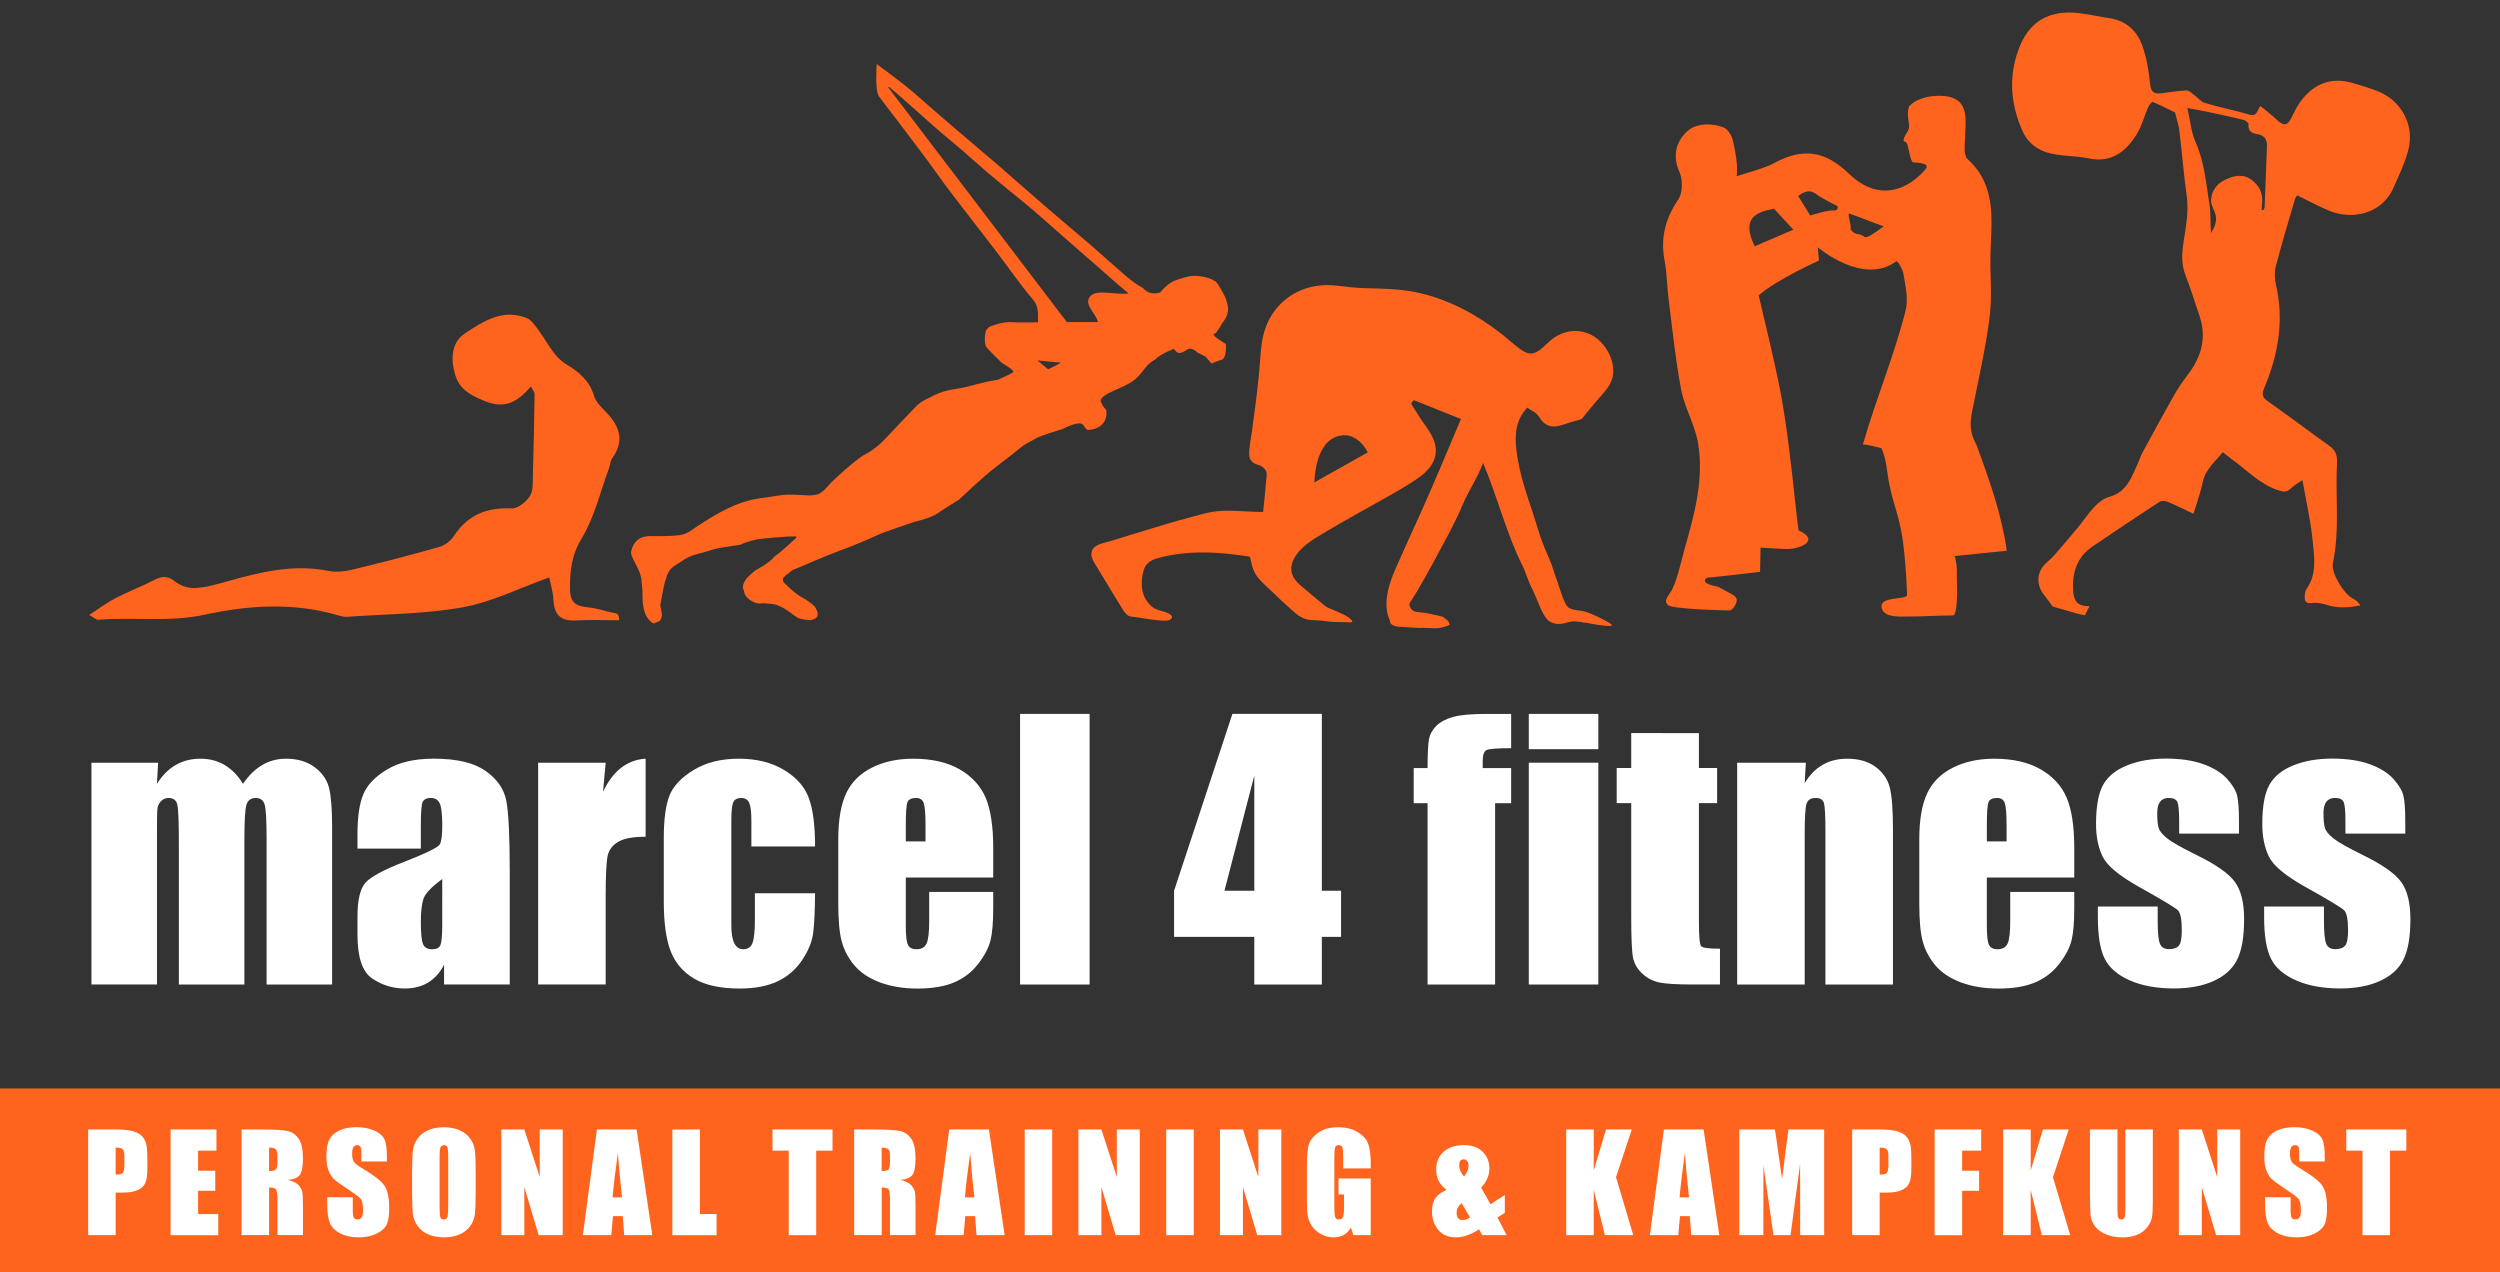 <?xml version="1.0" encoding="utf-8"?>
<!-- Generator: Adobe Illustrator 16.0.0, SVG Export Plug-In . SVG Version: 6.00 Build 0)  -->
<!DOCTYPE svg PUBLIC "-//W3C//DTD SVG 1.1//EN" "http://www.w3.org/Graphics/SVG/1.1/DTD/svg11.dtd">
<svg version="1.1" id="Capa_1" xmlns="http://www.w3.org/2000/svg" xmlns:xlink="http://www.w3.org/1999/xlink" x="0px" y="0px"
	 width="198.9px" height="101.2px" viewBox="0 0 198.9 101.2" enable-background="new 0 0 198.9 101.2" xml:space="preserve">
<rect x="0" y="0" width="198.9" height="101.2" fill="#333333" stroke="none"/>
<rect x="0" y="86.599" fill="#FF641F" width="198.9" height="15.071"/>
<g>
	<g>
		<g>
			<defs>
				<rect id="SVGID_1_" x="0" y="1" width="198.9" height="101.204"/>
			</defs>
			<clipPath id="SVGID_2_">
				<use xlink:href="#SVGID_1_"  overflow="visible"/>
			</clipPath>
			<path clip-path="url(#SVGID_2_)" fill="#FF641F" d="M7.097,48.928c0.442,0.247,0.578,0.391,0.7,0.381
				c2.827-0.235,5.644,0.219,8.511-0.407c3.481-0.76,7.094-0.988,10.63,0.066c0.221,0.063,0.461,0.118,0.687,0.104
				c3.066-0.219,6.175-0.212,9.184-0.755c2.319-0.418,4.515-1.53,6.888-2.378c0.095,0.485,0.304,1.148,0.339,1.822
				c0.063,1.172,0.577,1.655,1.772,1.603c1.584-0.071,1.846-0.018,3.433-0.018c0.013-0.096,0.039-0.418-0.187-0.538
				c-1.343-0.266-1.122-0.352-2.478-0.515c-0.911-0.108-1.214-0.539-1.226-1.362c-0.021-1.438,0.102-2.729,0.926-4.093
				c1.021-1.686,1.48-3.713,2.179-5.596c0.094-0.254,0.096-0.565,0.247-0.773c1.038-1.432,0.565-2.612-0.536-3.736
				c-0.351-0.359-0.756-0.758-0.895-1.213c-0.378-1.232-1.157-1.894-2.265-2.568c-1-0.609-1.562-1.928-2.335-2.92
				c-0.209-0.269-0.44-0.588-0.733-0.711c-1.911-0.8-3.479,0.24-4.927,1.188c-1.121,0.73-1.158,2.074-0.798,3.3
				c0.323,1.094,1.077,1.557,2.218,2.045c1.756,0.754,2.729,0.125,3.813-1.108c0.146,0.301,0.291,0.461,0.288,0.619
				c-0.031,2.134-0.071,4.271-0.135,6.404c-0.018,0.575,0.045,1.257-0.234,1.694c-0.297,0.468-0.971,1.013-1.455,0.988
				c-1.976-0.096-3.495,0.509-4.597,2.198c-0.254,0.39-0.737,0.748-1.186,0.875c-2.313,0.656-4.644,1.257-6.982,1.818
				c-0.595,0.142-1.265,0.187-1.861,0.07c-2.741-0.536-5.339,0.091-7.939,0.827c-0.859,0.243-1.738,0.495-2.62,0.546
				c-0.53,0.032-1.187-0.189-1.601-0.526c-0.609-0.494-1.072-0.412-1.689-0.094c-0.985,0.51-2.032,0.899-3.018,1.41
				C8.533,47.929,7.914,48.398,7.097,48.928"/>
		</g>
	</g>
	<g>
		<g>
			<defs>
				<rect id="SVGID_3_" x="0" y="1" width="198.9" height="101.204"/>
			</defs>
			<clipPath id="SVGID_4_">
				<use xlink:href="#SVGID_3_"  overflow="visible"/>
			</clipPath>
			<path clip-path="url(#SVGID_4_)" fill="#FF641F" d="M180.068,16.716c0.037-0.07,0.104-0.141,0.104-0.212
				c0.067-1.618,0.132-3.236,0.188-4.854c0.021-0.549-0.194-0.892-0.788-0.982c-0.4-0.063-0.742-0.236-0.677-0.779
				c0.013-0.105-0.248-0.317-0.414-0.357c-0.969-0.236-1.946-0.441-2.922-0.649c-0.435-0.092-0.869-0.165-1.535-0.29
				c0.236,1.019,0.304,1.929,0.654,2.712c0.698,1.56,0.827,3.223,1.094,4.861c0.117,0.722,0.084,1.469,0.129,2.383
				c0.423-0.659,0.517-1.155,0.287-1.708c-0.123-0.298-0.297-0.621-0.278-0.923c0.041-0.747,0.455-1.294,1.137-1.623
				c0.701-0.339,1.432-0.481,2.098,0.021c0.598,0.451,0.924,1.075,0.828,1.863c-0.021,0.171-0.023,0.344-0.035,0.517
				C179.982,16.7,180.025,16.708,180.068,16.716 M163.295,48.249c-0.186-0.312-0.539-0.734-0.731-0.999
				c-0.524-0.717-0.526-1.599,0.045-2.264c0.24-0.277,0.55-0.497,0.793-0.772c0.642-0.73,1.272-1.471,1.894-2.219
				c0.455-0.553,0.848-1.162,1.34-1.676c0.32-0.335,0.738-0.667,1.174-0.786c1.477-0.405,1.816-1.688,2.35-2.838
				c0.1-0.215,0.164-0.447,0.277-0.652c0.842-1.546,1.678-3.095,2.547-4.625c0.316-0.563,0.693-1.098,1.086-1.613
				c1.063-1.403,1.508-2.921,0.932-4.646c-0.363-1.09-0.711-2.188-1.125-3.26c-0.344-0.89-0.293-1.747-0.149-2.675
				c0.185-1.204,0.422-2.415,0.245-3.665c-0.241-1.693-0.37-3.401-0.575-5.1c-0.058-0.472-0.211-0.93-0.322-1.395
				c-0.01-0.042-0.012-0.106-0.038-0.12c-0.587-0.29-1.171-0.588-1.772-0.838c-0.056-0.021-0.286,0.251-0.358,0.42
				c-0.303,0.694-0.49,1.453-0.877,2.094c-0.863,1.431-2.023,2.362-3.868,1.981c-0.825-0.171-1.685-0.174-2.521-0.296
				c-1.229-0.178-2.207-0.71-2.746-1.918c-0.939-2.1-1.091-4.26-0.318-6.404c0.836-2.32,2.48-3.234,4.923-2.926
				c0.774,0.098,1.539,0.274,2.313,0.386c1.295,0.188,2.172,0.97,2.6,2.117c0.363,0.977,0.537,2.044,0.641,3.087
				c0.06,0.612,0.255,0.833,0.812,0.779c0.695-0.068,1.388-0.198,2.082-0.233c0.195-0.009,0.412,0.211,0.603,0.35
				c0.297,0.214,0.55,0.557,0.875,0.654c1.164,0.346,2.362,0.571,3.526,0.919c0.646,0.193,0.613-0.361,0.89-0.681
				c0.438,0.366,0.884,0.7,1.284,1.081c0.583,0.553,0.873,0.497,1.222-0.229c0.233-0.485,0.485-0.981,0.822-1.396
				c1.026-1.262,2.344-1.754,3.944-1.304c0.668,0.188,1.332,0.394,1.979,0.638c1.938,0.729,3.037,2.717,2.507,4.722
				c-0.275,1.039-0.75,2.031-1.191,3.019c-0.944,2.099-3.305,2.523-5.035,1.824c-0.881-0.358-1.721-0.817-2.616-1.249
				c-0.052,0.084-0.14,0.182-0.171,0.294c-0.518,1.771-1.053,3.537-1.521,5.319c-0.117,0.456-0.111,0.99-0.004,1.451
				c0.676,2.873,0.196,5.613-0.925,8.271c-0.229,0.544-0.122,0.766,0.337,1.087c1.651,1.151,3.256,2.378,4.896,3.547
				c0.479,0.341,0.59,0.799,0.561,1.305c-0.147,2.662,0.235,5.343-0.329,7.99c-0.162,0.756,0.846,2.424,1.547,2.786
				c0.244,0.125,0.459,0.311,0.646,0.57c-0.907,0.181-1.764,0.251-2.629-0.023c-0.383-0.12-0.813-0.218-1.198-0.163
				c-0.521,0.075-0.628-0.156-0.605-0.564c0.01-0.189,0.041-0.41,0.145-0.559c0.849-1.202,0.607-2.564,0.482-3.857
				c-0.156-1.584-0.521-3.148-0.809-4.79c-0.241,0.166-0.622,0.361-0.913,0.648c-0.296,0.288-0.534,0.3-0.916,0.184
				c-1.487-0.46-2.526-1.577-3.731-2.456c-0.242-0.179-0.476-0.369-0.779-0.604c-0.627,0.775-1.393,1.372-1.604,2.409
				c-0.168,0.818-0.461,1.608-0.725,2.491c-0.767-0.36-1.4-0.683-2.06-0.954c-0.188-0.077-0.492-0.1-0.646,0.001
				c-1.781,1.164-3.554,2.348-5.314,3.541c-1.271,0.859-1.654,2.127-1.554,3.58c0.063,0.876,0.423,1.186,1.296,1.186l-0.365,0.725
				l-0.637-0.143L163.295,48.249z"/>
		</g>
	</g>
	<g>
		<g>
			<defs>
				<rect id="SVGID_5_" x="0" y="1" width="198.9" height="101.204"/>
			</defs>
			<clipPath id="SVGID_6_">
				<use xlink:href="#SVGID_5_"  overflow="visible"/>
			</clipPath>
			<path clip-path="url(#SVGID_6_)" fill="#FF641F" d="M104.575,38.378l4.25-2.389c0,0-0.785-1.654-2.244-1.318
				C104.563,35.082,104.575,38.378,104.575,38.378 M110.588,49.417c0-0.059-0.028-0.098-0.053-0.153
				c-0.07-0.167-0.122-0.34-0.16-0.517c-0.071-0.355-0.083-0.721-0.051-1.081c0.1-1.124,0.592-2.161,1.043-3.179
				c0.486-1.098,0.986-2.187,1.482-3.278c1.18-2.603,2.271-5.242,3.385-7.875c-0.955-0.382-1.91-0.764-2.866-1.146l-0.744-0.299
				c-0.168-0.066-0.163-0.07-0.265,0.079c-0.102,0.144-0.104,0.144-0.008,0.289c0.246,0.383,0.481,0.774,0.737,1.151
				c0.445,0.657,0.972,1.273,1.114,2.079c0.108,0.607-0.064,1.195-0.438,1.681c-0.371,0.483-0.873,0.837-1.383,1.165
				c-0.615,0.4-1.254,0.766-1.893,1.13c-1.306,0.743-2.625,1.461-3.927,2.21c-0.65,0.375-1.297,0.757-1.935,1.154
				c-0.528,0.33-1.032,0.715-1.415,1.213c-0.302,0.395-0.531,0.885-0.465,1.393c0.081,0.612,0.559,1.008,1.004,1.38
				c0.539,0.446,1.071,0.903,1.609,1.35c0.233,0.195,0.573,0.296,0.847,0.416c0.366,0.16,0.744,0.316,1.078,0.537
				c0.103,0.066,0.506,0.413,0.189,0.396c-0.662-0.029-1.338,0.008-1.996-0.094c-0.361-0.056-0.729-0.068-1.092-0.082
				c-0.717-0.023-1.162-0.405-1.676-0.864c-0.553-0.497-1.101-1-1.632-1.52c-0.467-0.456-1.063-0.928-1.322-1.542
				c-0.132-0.306-0.202-0.635-0.272-0.96c-0.023-0.111,0.005-0.153-0.118-0.172c-0.084-0.014-0.169-0.027-0.254-0.039
				c-0.171-0.026-0.343-0.05-0.513-0.073c-0.718-0.097-1.438-0.168-2.162-0.199c-1.479-0.063-2.968,0.055-4.396,0.46
				c-0.528,0.151-0.896,0.425-1.059,0.967c-0.148,0.492-0.188,1.062-0.094,1.567c0.098,0.527,0.376,0.99,0.792,1.327
				c0.301,0.243,0.669,0.288,1.027,0.408c0.174,0.058,0.726,0.269,0.47,0.542c-0.193,0.207-0.658,0.141-0.903,0.122
				c-0.476-0.035-0.948-0.114-1.419-0.188c-0.224-0.034-0.446-0.068-0.671-0.096c-0.217-0.026-0.38-0.03-0.547-0.192
				c-0.243-0.235-0.405-0.554-0.582-0.839c-0.192-0.311-0.384-0.622-0.572-0.934c-0.396-0.65-0.788-1.303-1.183-1.953
				c-0.229-0.376-0.605-0.878-0.417-1.346c0.202-0.508,0.927-0.602,1.378-0.737c1.446-0.438,2.888-0.896,4.337-1.326
				c0.724-0.215,1.449-0.422,2.18-0.615c0.674-0.18,1.358-0.389,2.054-0.462c0.646-0.067,1.293-0.038,1.938-0.005
				c0.367,0.02,0.733,0.04,1.103,0.052c0.18,0.005,0.354,0.011,0.532,0.012c0.129,0,0.093-0.024,0.104-0.135
				c0.006-0.069,0.016-0.14,0.021-0.21c0.072-0.688,0.148-1.373,0.197-2.063c0.021-0.274,0.134-0.687-0.039-0.925
				c-0.125-0.175-0.332-0.347-0.543-0.399c-0.447-0.11-0.748-0.368-0.758-0.846c-0.011-0.621,0.143-1.265,0.225-1.877
				c0.208-1.535,0.415-3.072,0.564-4.614c0.118-1.224,0.098-2.483,0.534-3.65c0.681-1.808,2.267-3.055,4.185-3.285
				c0.518-0.063,1.039-0.056,1.555,0.009c0.719,0.089,1.425,0.169,2.148,0.188c1.401,0.039,2.789,0.052,4.166,0.348
				c2.461,0.528,4.703,1.74,6.678,3.278c0.509,0.397,0.979,0.847,1.506,1.225c0.328,0.236,0.71,0.447,1.122,0.303
				c0.512-0.179,0.875-0.646,1.276-0.984c0.373-0.312,0.808-0.553,1.277-0.675c0.856-0.222,1.77-0.019,2.46,0.532
				c0.765,0.609,1.314,1.682,1.269,2.669c-0.024,0.577-0.306,1.088-0.674,1.52c-0.416,0.487-0.841,0.963-1.242,1.462
				c-0.125,0.155-0.252,0.311-0.377,0.465c-0.099,0.122-0.174,0.266-0.328,0.308c-0.288,0.079-0.577,0.152-0.862,0.242
				c-0.494,0.155-1.002,0.398-1.531,0.281c-0.238-0.055-0.447-0.187-0.615-0.362c-0.188-0.196-0.285-0.457-0.492-0.632
				c-0.225-0.189-0.498-0.307-0.732-0.479c-0.196,0.226-0.375,0.471-0.516,0.735c-0.575,1.085-0.407,2.377-0.2,3.537
				c0.239,1.339,0.675,2.627,1.106,3.913c0.217,0.649,0.408,1.307,0.621,1.958c0.211,0.654,0.489,1.285,0.762,1.917
				c0.262,0.608,0.392,1.152,0.627,1.771c0.166,0.438,0.531,1.898,0.951,2.119c0.401,0.213,0.826,0.164,1.246,0.282
				c0.416,0.117,0.813,0.308,1.198,0.5c0.322,0.16,0.681,0.322,0.954,0.557c0.082,0.117-0.471,0.076-0.511,0.073
				c-0.35-0.03-0.695-0.084-1.039-0.142c-0.2-0.032-0.385-0.102-0.576-0.104c-0.028,0-0.206,0.014-0.202-0.046
				c-0.146-0.009-0.295-0.026-0.439-0.042c-0.248-0.027-0.479-0.023-0.717,0.051c-0.521,0.164-1.047,0.233-1.521-0.096
				c-0.498-0.345-0.872-1.56-1.271-2.422c-0.373-0.642-0.529-1.354-0.859-2.019c-1.305-2.61-1.975-5.462-3.12-8.138
				c-0.416,1.163-1.142,2.175-1.617,3.31c-0.349,0.831-0.755,1.642-1.176,2.438c-0.802,1.513-1.609,3.026-2.48,4.498
				c-0.117,0.194-0.234,0.388-0.354,0.58c-0.091,0.144-0.288,0.348-0.222,0.529c0.142,0.388,0.349,0.496,0.752,0.524
				c0.521,0.035,1.004,0.148,1.513,0.263c0.021,0.005,0.223,0.06,0.354,0.091c0.236,0.134,0.328,0.243,0.422,0.323
				c0.063,0.063,0.084,0.145,0.125,0.224c0.06,0.11,0.006,0.118-0.104,0.159c-0.226,0.084-0.455,0.158-0.693,0.193
				c-0.285,0.041-0.574,0.027-0.861,0.002c-0.258-0.021-0.514,0-0.772-0.006c-0.439-0.011-0.882-0.063-1.32-0.078
				C111.279,49.875,110.588,49.832,110.588,49.417"/>
		</g>
	</g>
	<g>
		<g>
			<defs>
				<rect id="SVGID_7_" x="0" y="1" width="198.9" height="101.204"/>
			</defs>
			<clipPath id="SVGID_8_">
				<use xlink:href="#SVGID_7_"  overflow="visible"/>
			</clipPath>
			<path clip-path="url(#SVGID_8_)" fill="#FF641F" d="M144.02,17.146c0,0,1.396-0.442,1.847-0.401
				c0.452,0.04,0.325-0.351,0.325-0.351s-1.155-0.545-1.78-1.008c-0.627-0.463-1.347,0.216-1.347,0.216L144.02,17.146z
				 M147.113,16.98c-0.15,0.1,0.25,1.139,0.1,1.237c0.507,0.653,0.501,0.19,1.148,0.636c0.187,0.128,0.863-0.378,1.504-0.845
				C149.074,17.729,148.326,17.413,147.113,16.98 M139.605,19.594c1.031-0.443,2.02-0.867,3.076-1.321
				c-0.604-0.65-1.072-1.156-1.539-1.664C139.633,16.874,138.537,17.413,139.605,19.594 M153.123,13.551
				c0.244-0.271,0.435-0.563-0.911-0.64c-0.229-0.015-0.382-1.338-0.496-1.506c-0.109-0.161-0.162-0.101-0.275-0.224
				c0.056-0.429,0.3-0.539,0.425-0.958c0.122-0.419-0.236-0.957,0.012-1.739c0.67-0.803,2.264-1.01,3.246-0.771
				c1.52,0.37,1.261,1.932,1.216,3.205c-0.021,0.588-0.132,1.435,0.192,1.73c2.358,2.143,1.899,4.891,1.829,7.58
				c-0.041,1.67,0.146,3.363-0.067,5.007c-0.32,2.494-0.887,4.957-1.379,7.428c-0.193,0.98-0.242,1.71,0.354,2.78
				c1.013,2.785,1.946,5.346,2.392,8.372c-1.822,0.191-2.326,0.229-4.146,0.42c0.268,1.021,0.125,1.263,0.188,2.311
				c0.031,0.554-0.002,2.421-0.313,2.42c-1.359-0.002-2.25,0.093-3.658,0.085c-0.521-0.002-1.93,0.119-2.035-0.748
				c-0.105-0.867,1.809-0.559,2.031-0.942c-0.059-1.632-0.189-3.438-0.389-4.662c-0.288-1.794-0.706-2.567-1.033-4.212
				c-0.197-0.984-0.197-1.891-0.619-2.83c0,0-1.275-0.345-1.477-0.287c1.059-3.701,2.449-6.926,3.399-10.653
				c0.236-0.927-0.02-2.005-0.183-2.992c-0.043-0.257-0.438-1.026-0.571-0.929c-2.638,1.952-6.231-1.123-6.231-1.123l0.088,1.056
				c0,0-3.392,1.526-4.791,2.77c0.535,2.345,1.213,4.992,1.731,7.671c0.537,2.771,0.992,7.058,1.127,8.37
				c0.138,1.312,0.313,2.659,0.313,2.659c1.773,0.782,0.13,1.526-1.053,1.479c-0.623-0.024-1.241-0.068-1.969-0.109
				c-0.016,0.722-0.025,1.279-0.039,1.924c-1.365,0.144-4.553,0.558-4.233,0.444c0.319-0.112-1.011,0.405,0.87,0.735
				c1.191,0.683,1.703,0.73,1.443,1.35s-0.584,0.54-0.584,0.54s-4.758-0.079-4.863-0.463c-0.032-0.118-0.352-0.174,0.187-0.898
				c0.534-0.727,0.905-2.578,1.192-3.588c0.773-2.712,1.521-5.462,1.066-8.297c-0.238-1.479-1.078-2.858-1.361-4.338
				c-0.461-2.412-0.697-4.868-1.008-7.308c-0.123-0.963-0.115-1.948-0.299-2.897c-0.351-1.81,0.039-3.367,1.082-4.899
				c0.357-0.527,0.369-1.582,0.092-2.192c-0.646-1.417-0.156-2.634,0.783-3.368c0.609-0.478,1.791-0.566,2.803-0.146
				c0.441,0.271,0.615,0.835,0.615,0.835s0.533,1.948,0.348,3.024c0.928-0.323,2.203-0.625,3.023-1.069
				c2.225-1.209,4.022-0.978,5.914,0.863C149.094,15.762,151.342,15.528,153.123,13.551"/>
		</g>
	</g>
	<g>
		<g>
			<defs>
				<rect id="SVGID_9_" x="0" y="1" width="198.9" height="101.204"/>
			</defs>
			<clipPath id="SVGID_10_">
				<use xlink:href="#SVGID_9_"  overflow="visible"/>
			</clipPath>
			<path clip-path="url(#SVGID_10_)" fill="#FF641F" d="M82.528,28.67l0.864,0.712c0,0,1.172-0.544,0.968-0.541
				C84.156,28.844,82.528,28.67,82.528,28.67 M89.805,23.35c-0.37-0.274-1.842-1.578-1.972-1.697
				c-0.438-0.401-0.896-0.78-1.345-1.172c-0.822-0.719-1.643-1.438-2.465-2.159c-0.665-0.583-1.324-1.175-1.995-1.749
				c-0.53-0.451-1.078-0.879-1.615-1.32c-0.642-0.528-1.288-1.05-1.92-1.591c-0.717-0.614-1.416-1.255-2.132-1.871
				c-0.517-0.445-1.052-0.865-1.568-1.312c-0.563-0.484-1.113-0.988-1.671-1.481c-0.508-0.45-1.018-0.899-1.528-1.348
				c-0.289-0.253-0.579-0.503-0.869-0.755c-0.018,0.021-0.034,0.041-0.053,0.063c4.731,6.217,9.462,12.434,14.204,18.664h2.479
				c-0.152-0.652-1.01-1.313-0.728-1.879C87.054,22.893,88.528,23.489,89.805,23.35 M69.75,5.097c0,0,2.156,1.573,3.023,2.339
				c1.066,0.943,2.144,1.874,3.223,2.801c1.087,0.934,2.189,1.848,3.274,2.784c1.234,1.067,2.454,2.156,3.689,3.222
				c1.317,1.137,2.651,2.25,3.971,3.387c0.909,0.786,1.796,1.605,2.712,2.385c0.399,0.34,0.919,0.708,1.283,0.891
				c0.604,0.696,1.383,0.354,1.383,0.354s0.613-0.771,1.273-0.977c0.66-0.206,1.136-0.421,1.888-0.308
				c0.485,0.072,0.799,0.14,1.227,0.41c0.212,0.134,0.662,1.028,0.662,1.028s0.287,0.481,0.343,1.105
				c0.057,0.623-0.493,1.24-0.493,1.24s-0.385,0.764-0.63,0.827s0.95,0.785,0.95,0.785s0.097,1.141-0.36,1.263
				c-0.456,0.123-0.771,0.295-0.771,0.295l-0.481-0.554l-0.652-0.33c0,0-0.254-0.304-0.646-0.304
				c-0.222,0.071-0.415,0.29-0.757,0.348c-0.213,0.035-0.474-0.333-0.474-0.333s-1.078,0.402-1.5,0.861
				c-0.891,0.47-0.944,1.203-1.938,1.821c-0.995,0.616-2.892,1.04-2.245,1.744c0,0.183,0.301,0.337,0.316,0.488
				c0.108,1.092-0.713,1.503-1.456,1.545c-0.527-0.188-0.016-1.057-2.082-0.063c-1.603,0.479-1.94,0.648-2.104,0.748
				c-0.265,0.163-0.615,0.31-0.992,0.566c-0.567,0.462-1.176,0.95-2.163,1.694c-0.986,0.743-2.915,2.588-2.915,2.588
				s-1.095,0.664-1.717,1.097c-0.555,0.386-1.893,0.69-1.893,0.69s-1.022,0.36-1.535,0.525c-0.423,0.137-1.13,0.401-1.526,0.596
				c-0.417,0.206-2.2,0.94-2.731,1.119c-0.669,0.228-3.445,1.404-3.768,1.552s-0.418,0.359-0.567,0.39
				c-0.281,0.312-0.29,0.205-0.278,0.453c0.011,0.192,0.144,0.226,0.277,0.373c0.215,0.236,0.469,0.435,0.717,0.632
				c0.177,0.142,0.363,0.279,0.563,0.379c0.309,0.154,0.675,0.42,0.968,0.702c0.556,0.864,0.017,0.976-0.277,1.078
				c-0.43-0.008-0.653-0.045-1.052-0.163c-0.189-0.146-0.354-0.218-0.507-0.363c-0.407-0.289-0.648-0.458-1.098-0.646
				c-0.207-0.075-0.5-0.133-0.857-0.143c-0.22-0.051-0.366-0.009-0.687-0.001c-0.715-0.139-1.076-0.642-1.108-0.823
				c-0.073-0.404-0.263-0.462,0.048-1.006c0.172-0.302,0.811-0.808,0.811-0.808s1.137-0.571,1.538-1.115
				c0.65-0.433,1.568-1.373,1.743-1.488c-0.032-0.064-0.043-0.106-0.053-0.106c-0.959,0-2.767,0.19-3.047,0.237
				c-0.281,0.047-1.034,0.255-1.259,0.383c-0.067,0.037-0.147,0.055-0.224,0.067c-0.744,0.134-1.513,0.172-2.225,0.414
				c-0.808,0.275-1.229,0.256-2.073,0.701c-0.079,0.072-0.318,0.229-0.73,0.481c-0.411,0.252-0.635,0.542-0.76,1.059
				c-0.047,0.193-0.063,0.073-0.18,0.609c-0.115,0.535-0.178,0.928-0.293,1.554c0.108,0.443,0.142,0.756,0.142,0.756
				s-0.035,0.484-0.347,0.543c-0.309,0.06-0.219,0.322-0.683-0.16c-0.466-0.479-0.52-1.43-0.521-1.794
				c-0.003-0.982-0.007-0.353-0.083-1.344c-0.076-0.992-0.952-1.827-0.813-2.351c0.176-0.667,0.555-1.169,1.526-1.176
				c0.458-0.003,0.917,0.021,1.374-0.006c0.564-0.034,1.145-0.01,1.665-0.312c0.199-0.116,0.384-0.264,0.578-0.391
				c1.319-0.862,2.656-1.694,4.16-2.11c0.627-0.174,1.281-0.23,1.925-0.329c0.41-0.063,0.823-0.144,1.235-0.15
				c0.572-0.009,1.146,0.046,1.72,0.067c0.106,0.004,0.213-0.025,0.32-0.03c0.735-0.031,1.067-0.71,1.553-1.144
				c0.294-0.264,0.572-0.547,0.871-0.804c0.413-0.354,0.827-0.709,1.262-1.028c0.304-0.225,0.655-0.373,0.963-0.593
				c0.312-0.22,0.618-0.46,0.888-0.737c0.89-0.917,1.753-1.865,2.646-2.78c0.217-0.221,0.493-0.39,0.765-0.532
				c0.443-0.229,0.894-0.467,1.363-0.611c0.518-0.159,1.061-0.215,1.591-0.321c0.22-0.044,0.438-0.094,0.651-0.158
				c0.448-0.136,1.863-0.458,2.124-0.47c0.749-0.348,1.015-0.461,1.197-0.595c0.182-0.136-0.888-0.741-0.888-0.741
				s-1.255-1.19-1.283-1.358c-0.173-0.439,0.003-1.211,0.003-1.211s0.207-0.284,0.346-0.334c0.561-0.204,1.124-0.379,1.737-0.338
				c0.672,0.045,1.348,0.01,2.072,0.01c-0.03-0.639,0.104-1.218-0.399-1.806c-1.031-1.208-1.94-2.54-2.911-3.813
				c-1.132-1.48-2.277-2.95-3.413-4.429c-0.96-1.249-1.808-2.505-2.768-3.755c-1.052-1.408-2.358-3.108-2.643-3.48
				c-0.284-0.37-0.373-0.507-0.535-0.718C69.599,7.231,69.75,5.097,69.75,5.097"/>
		</g>
	</g>
</g>
<g>
	<path fill="#FFFFFF" d="M7.014,89.862h2.201c0.596,0,1.054,0.047,1.374,0.141c0.32,0.095,0.562,0.229,0.723,0.404
		c0.161,0.178,0.27,0.391,0.327,0.643c0.057,0.25,0.085,0.64,0.085,1.164v0.732c0,0.537-0.056,0.928-0.166,1.174
		c-0.111,0.245-0.314,0.437-0.61,0.564c-0.296,0.133-0.683,0.197-1.16,0.197H9.201v3.387H7.015L7.014,89.862L7.014,89.862z
		 M9.2,91.302v2.139c0.063,0.004,0.116,0.006,0.161,0.006c0.201,0,0.34-0.051,0.418-0.147c0.078-0.1,0.117-0.305,0.117-0.615v-0.689
		c0-0.287-0.045-0.475-0.135-0.561C9.67,91.345,9.483,91.302,9.2,91.302z"/>
	<path fill="#FFFFFF" d="M13.574,89.862h3.646v1.684h-1.46v1.595h1.366v1.599H15.76v1.85h1.604v1.684h-3.791L13.574,89.862
		L13.574,89.862z"/>
</g>
<g>
	<path fill="#FFFFFF" d="M19.221,89.862h1.547c1.031,0,1.729,0.04,2.095,0.119c0.365,0.08,0.663,0.283,0.893,0.609
		c0.23,0.326,0.346,0.85,0.346,1.564c0,0.653-0.082,1.094-0.244,1.317c-0.163,0.227-0.483,0.36-0.96,0.405
		c0.433,0.106,0.724,0.25,0.873,0.431c0.147,0.182,0.241,0.347,0.276,0.496c0.037,0.149,0.056,0.565,0.056,1.243v2.218h-2.03v-2.793
		c0-0.449-0.036-0.729-0.106-0.836s-0.257-0.16-0.558-0.16v3.789h-2.187V89.862z M21.407,91.302v1.868
		c0.246,0,0.418-0.034,0.517-0.103c0.1-0.067,0.148-0.286,0.148-0.657V91.95c0-0.268-0.047-0.44-0.143-0.525
		C21.833,91.343,21.66,91.302,21.407,91.302z"/>
	<path fill="#FFFFFF" d="M30.782,92.406h-2.03v-0.622c0-0.291-0.025-0.477-0.078-0.557c-0.052-0.08-0.138-0.119-0.259-0.119
		c-0.132,0-0.23,0.055-0.299,0.16c-0.068,0.107-0.101,0.271-0.101,0.488c0,0.279,0.038,0.492,0.113,0.635
		c0.072,0.143,0.278,0.313,0.618,0.514c0.974,0.578,1.586,1.053,1.839,1.422c0.252,0.371,0.379,0.969,0.379,1.793
		c0,0.599-0.069,1.039-0.21,1.323c-0.14,0.282-0.41,0.521-0.813,0.714c-0.401,0.191-0.869,0.288-1.402,0.288
		c-0.585,0-1.084-0.11-1.498-0.333c-0.414-0.221-0.685-0.503-0.813-0.846c-0.128-0.344-0.192-0.83-0.192-1.459v-0.551h2.03v1.021
		c0,0.313,0.029,0.52,0.086,0.605c0.057,0.091,0.158,0.136,0.304,0.136s0.253-0.058,0.324-0.172
		c0.071-0.113,0.106-0.283,0.106-0.509c0-0.493-0.067-0.817-0.202-0.971c-0.14-0.152-0.479-0.406-1.023-0.764
		c-0.543-0.359-0.904-0.622-1.08-0.784c-0.177-0.163-0.323-0.388-0.438-0.677c-0.116-0.286-0.174-0.652-0.174-1.1
		c0-0.646,0.081-1.115,0.246-1.412c0.165-0.299,0.431-0.531,0.798-0.699c0.366-0.168,0.81-0.252,1.329-0.252
		c0.567,0,1.052,0.093,1.451,0.275c0.4,0.184,0.665,0.414,0.794,0.692c0.13,0.276,0.195,0.752,0.195,1.42L30.782,92.406
		L30.782,92.406z"/>
	<path fill="#FFFFFF" d="M37.845,94.784c0,0.846-0.021,1.443-0.061,1.795c-0.04,0.353-0.165,0.672-0.374,0.963
		s-0.492,0.515-0.849,0.67c-0.356,0.156-0.771,0.233-1.246,0.233c-0.45,0-0.854-0.073-1.212-0.222
		c-0.358-0.146-0.646-0.367-0.864-0.662c-0.218-0.293-0.348-0.613-0.39-0.961c-0.042-0.346-0.063-0.951-0.063-1.816v-1.438
		c0-0.846,0.021-1.443,0.061-1.795c0.04-0.353,0.165-0.672,0.374-0.963s0.491-0.516,0.849-0.672
		c0.356-0.154,0.771-0.232,1.246-0.232c0.45,0,0.854,0.074,1.212,0.222s0.646,0.368,0.865,0.662
		c0.219,0.294,0.348,0.614,0.389,0.961c0.042,0.347,0.063,0.95,0.063,1.817L37.845,94.784L37.845,94.784z M35.659,92.022
		c0-0.393-0.021-0.643-0.064-0.752c-0.044-0.107-0.133-0.162-0.268-0.162c-0.114,0-0.202,0.044-0.262,0.133
		c-0.062,0.088-0.091,0.35-0.091,0.781v3.925c0,0.487,0.02,0.789,0.06,0.903c0.04,0.113,0.132,0.172,0.278,0.172
		c0.147,0,0.244-0.064,0.286-0.197c0.042-0.132,0.062-0.445,0.062-0.938L35.659,92.022L35.659,92.022z"/>
</g>
<g>
	<path fill="#FFFFFF" d="M44.769,89.862v8.406h-1.916l-1.138-3.821v3.821h-1.827v-8.406h1.827l1.227,3.785v-3.785H44.769z"/>
	<path fill="#FFFFFF" d="M50.648,89.862l1.25,8.406h-2.234l-0.117-1.512h-0.781l-0.132,1.512h-2.26l1.115-8.406H50.648z
		 M49.489,95.267c-0.11-0.951-0.222-2.129-0.333-3.53c-0.223,1.61-0.362,2.786-0.419,3.53H49.489z"/>
</g>
<g>
	<path fill="#FFFFFF" d="M55.681,89.862v6.725h1.328v1.683h-3.515v-8.405L55.681,89.862L55.681,89.862z"/>
</g>
<g>
	<path fill="#FFFFFF" d="M66.235,89.862v1.684h-1.298v6.724h-2.187v-6.724h-1.292v-1.684H66.235z"/>
</g>
<g>
	<path fill="#FFFFFF" d="M67.957,89.862h1.547c1.032,0,1.73,0.04,2.096,0.119c0.364,0.08,0.663,0.283,0.893,0.609
		c0.23,0.326,0.345,0.85,0.345,1.564c0,0.653-0.082,1.094-0.244,1.317c-0.162,0.227-0.482,0.36-0.96,0.405
		c0.434,0.106,0.725,0.25,0.873,0.431c0.148,0.182,0.241,0.347,0.277,0.496c0.037,0.149,0.055,0.565,0.055,1.243v2.218h-2.029
		v-2.793c0-0.449-0.036-0.729-0.106-0.836c-0.071-0.106-0.257-0.16-0.558-0.16v3.789h-2.187L67.957,89.862L67.957,89.862z
		 M70.143,91.302v1.868c0.246,0,0.418-0.034,0.517-0.103c0.099-0.067,0.148-0.286,0.148-0.657V91.95c0-0.268-0.047-0.44-0.144-0.525
		C70.569,91.343,70.395,91.302,70.143,91.302z"/>
</g>
<g>
	<path fill="#FFFFFF" d="M78.679,89.862l1.25,8.406h-2.234l-0.117-1.512h-0.782l-0.131,1.512h-2.26l1.115-8.406H78.679z
		 M77.52,95.267c-0.11-0.951-0.223-2.129-0.333-3.53c-0.224,1.61-0.362,2.786-0.419,3.53H77.52z"/>
</g>
<g>
	<path fill="#FFFFFF" d="M83.711,89.862v8.406h-2.186v-8.406H83.711z"/>
</g>
<g>
	<path fill="#FFFFFF" d="M90.681,89.862v8.406h-1.916l-1.138-3.821v3.821H85.8v-8.406h1.828l1.227,3.785v-3.785H90.681z"/>
</g>
<g>
	<path fill="#FFFFFF" d="M94.973,89.862v8.406h-2.187v-8.406H94.973z"/>
</g>
<g>
	<path fill="#FFFFFF" d="M101.941,89.862v8.406h-1.916l-1.137-3.821v3.821H97.06v-8.406h1.828l1.227,3.785v-3.785H101.941z"/>
</g>
<g>
	<path fill="#FFFFFF" d="M109.053,92.958h-2.187v-0.765c0-0.479-0.021-0.782-0.063-0.903c-0.043-0.121-0.142-0.182-0.298-0.182
		c-0.135,0-0.227,0.053-0.274,0.154c-0.047,0.104-0.071,0.371-0.071,0.801v4.035c0,0.377,0.024,0.625,0.071,0.744
		c0.05,0.119,0.146,0.18,0.291,0.18c0.16,0,0.269-0.066,0.326-0.202c0.057-0.136,0.084-0.397,0.084-0.79v-0.996h-0.44v-1.277h2.561
		v4.513h-1.373l-0.203-0.603c-0.148,0.261-0.336,0.453-0.563,0.584c-0.227,0.129-0.495,0.194-0.803,0.194
		c-0.367,0-0.711-0.091-1.031-0.269c-0.32-0.18-0.563-0.398-0.729-0.662s-0.271-0.539-0.313-0.828s-0.062-0.723-0.062-1.301V92.89
		c0-0.806,0.043-1.388,0.129-1.75c0.086-0.363,0.334-0.696,0.744-1c0.412-0.304,0.94-0.455,1.592-0.455
		c0.641,0,1.172,0.133,1.595,0.396c0.422,0.266,0.698,0.576,0.825,0.938c0.129,0.36,0.193,0.887,0.193,1.576L109.053,92.958
		L109.053,92.958z"/>
	<path fill="#FFFFFF" d="M119.723,95.075v1.418l-0.586,0.375l0.732,1.4h-1.941l-0.253-0.467c-0.649,0.428-1.267,0.644-1.848,0.644
		c-0.608,0-1.078-0.202-1.407-0.606c-0.329-0.405-0.492-0.895-0.492-1.465c0-0.457,0.098-0.813,0.291-1.074
		c0.192-0.26,0.483-0.471,0.871-0.635c-0.554-0.397-0.83-0.938-0.83-1.615c0-0.584,0.196-1.055,0.592-1.411
		c0.396-0.355,0.938-0.533,1.631-0.533c0.623,0,1.113,0.175,1.473,0.522c0.359,0.351,0.538,0.795,0.538,1.334
		c0,0.567-0.22,1.071-0.654,1.513l0.74,1.338L119.723,95.075z M116.957,96.853l-0.678-1.135c-0.26,0.235-0.389,0.489-0.389,0.764
		c0,0.197,0.041,0.347,0.121,0.445c0.08,0.098,0.199,0.146,0.358,0.146C116.541,97.074,116.736,97,116.957,96.853z M116.486,93.604
		c0.236-0.309,0.354-0.604,0.354-0.885c0-0.121-0.032-0.232-0.104-0.334c-0.068-0.102-0.166-0.15-0.291-0.15
		c-0.113,0-0.2,0.037-0.26,0.113c-0.061,0.076-0.088,0.193-0.088,0.351C116.098,93.024,116.229,93.329,116.486,93.604z"/>
</g>
<g>
	<path fill="#FFFFFF" d="M129.824,89.862l-1.254,3.797l1.373,4.609h-2.258l-0.888-3.604v3.604h-2.188v-8.406h2.188v3.266
		l0.976-3.266H129.824z"/>
</g>
<g>
	<path fill="#FFFFFF" d="M135.539,89.862l1.25,8.406h-2.233l-0.117-1.512h-0.781l-0.133,1.512h-2.26l1.114-8.406H135.539z
		 M134.38,95.267c-0.109-0.951-0.222-2.129-0.333-3.53c-0.223,1.61-0.36,2.786-0.42,3.53H134.38z"/>
</g>
<g>
	<path fill="#FFFFFF" d="M145.13,89.862v8.406h-1.91l-0.003-5.676l-0.762,5.676h-1.354l-0.804-5.547l-0.003,5.547h-1.911v-8.406
		h2.828c0.084,0.506,0.171,1.102,0.261,1.787l0.312,2.139l0.502-3.926H145.13z"/>
</g>
<g>
	<path fill="#FFFFFF" d="M147.359,89.862h2.201c0.596,0,1.055,0.047,1.375,0.141c0.317,0.095,0.561,0.229,0.721,0.404
		c0.16,0.178,0.271,0.391,0.328,0.643c0.057,0.25,0.084,0.64,0.084,1.164v0.732c0,0.537-0.055,0.928-0.166,1.174
		c-0.109,0.245-0.313,0.437-0.609,0.564c-0.296,0.133-0.684,0.197-1.16,0.197h-0.587v3.387h-2.187V89.862L147.359,89.862z
		 M149.546,91.302v2.139c0.063,0.004,0.116,0.006,0.161,0.006c0.201,0,0.34-0.051,0.418-0.147c0.078-0.098,0.117-0.305,0.117-0.615
		v-0.689c0-0.287-0.045-0.475-0.135-0.561C150.018,91.345,149.83,91.302,149.546,91.302z"/>
</g>
<g>
	<path fill="#FFFFFF" d="M153.921,89.862h3.702v1.684h-1.516v1.595h1.35v1.599h-1.35v3.53h-2.188L153.921,89.862L153.921,89.862z"/>
</g>
<g>
	<path fill="#FFFFFF" d="M164.586,89.862l-1.254,3.797l1.374,4.609h-2.259l-0.885-3.604v3.604h-2.188v-8.406h2.188v3.266
		l0.973-3.266H164.586z"/>
</g>
<g>
	<path fill="#FFFFFF" d="M171.279,89.862v5.617c0,0.639-0.021,1.084-0.063,1.343s-0.165,0.522-0.367,0.796
		c-0.205,0.271-0.475,0.478-0.809,0.615c-0.335,0.143-0.729,0.212-1.183,0.212c-0.502,0-0.944-0.083-1.33-0.249
		c-0.383-0.167-0.67-0.383-0.86-0.648c-0.189-0.267-0.303-0.549-0.338-0.844c-0.034-0.297-0.052-0.918-0.052-1.867v-4.975h2.187
		v6.305c0,0.365,0.021,0.603,0.061,0.703c0.041,0.103,0.121,0.152,0.242,0.152c0.139,0,0.228-0.057,0.268-0.17
		c0.039-0.111,0.061-0.377,0.061-0.797v-6.193H171.279z"/>
	<path fill="#FFFFFF" d="M178.229,89.862v8.406h-1.916l-1.138-3.821v3.821h-1.827v-8.406h1.827l1.226,3.785v-3.785H178.229z"/>
</g>
<g>
	<path fill="#FFFFFF" d="M184.957,92.406h-2.031v-0.622c0-0.291-0.024-0.477-0.077-0.557c-0.052-0.08-0.139-0.119-0.26-0.119
		c-0.132,0-0.23,0.055-0.299,0.16c-0.066,0.107-0.101,0.271-0.101,0.488c0,0.279,0.037,0.492,0.113,0.635
		c0.07,0.143,0.276,0.313,0.615,0.514c0.975,0.578,1.586,1.053,1.84,1.422c0.254,0.371,0.381,0.969,0.381,1.793
		c0,0.599-0.07,1.039-0.211,1.323c-0.143,0.282-0.412,0.521-0.813,0.714c-0.401,0.191-0.869,0.288-1.402,0.288
		c-0.584,0-1.084-0.11-1.498-0.333c-0.413-0.221-0.685-0.503-0.813-0.846c-0.127-0.344-0.19-0.83-0.19-1.459v-0.551h2.029v1.021
		c0,0.313,0.028,0.52,0.086,0.605c0.058,0.091,0.157,0.136,0.305,0.136c0.146,0,0.253-0.058,0.324-0.172
		c0.069-0.113,0.104-0.283,0.104-0.509c0-0.493-0.065-0.817-0.201-0.971c-0.139-0.152-0.479-0.406-1.022-0.764
		c-0.543-0.359-0.902-0.622-1.08-0.784c-0.177-0.163-0.32-0.388-0.438-0.677c-0.115-0.286-0.174-0.652-0.174-1.1
		c0-0.646,0.082-1.115,0.246-1.412c0.166-0.299,0.432-0.531,0.797-0.699c0.367-0.168,0.811-0.252,1.33-0.252
		c0.566,0,1.051,0.093,1.449,0.275c0.4,0.184,0.665,0.414,0.797,0.692c0.129,0.276,0.193,0.752,0.193,1.42V92.406L184.957,92.406z"
		/>
</g>
<g>
	<path fill="#FFFFFF" d="M191.449,89.862v1.684h-1.299v6.724h-2.188v-6.724h-1.293v-1.684H191.449z"/>
</g>
<g>
	<path fill="#FFFFFF" d="M12.58,60.681l-0.093,1.68c0.417-0.666,0.913-1.165,1.489-1.499c0.575-0.332,1.231-0.499,1.968-0.499
		c1.437,0,2.567,0.666,3.391,1.998c0.452-0.666,0.962-1.165,1.53-1.499c0.567-0.332,1.197-0.499,1.888-0.499
		c0.913,0,1.669,0.222,2.269,0.665c0.598,0.442,0.981,0.985,1.149,1.629c0.168,0.645,0.252,1.688,0.252,3.133v12.541h-5.212V66.825
		c0-1.508-0.051-2.438-0.152-2.799c-0.103-0.359-0.339-0.539-0.711-0.539c-0.382,0-0.627,0.178-0.738,0.531
		s-0.167,1.291-0.167,2.807v11.504h-5.213V67.118c0-1.729-0.042-2.768-0.126-3.113c-0.084-0.344-0.317-0.519-0.698-0.519
		c-0.239,0-0.443,0.091-0.612,0.272c-0.168,0.182-0.262,0.402-0.278,0.664c-0.019,0.262-0.026,0.817-0.026,1.67v12.234H7.275V60.681
		H12.58L12.58,60.681z"/>
	<path fill="#FFFFFF" d="M33.482,67.515h-5.04v-1.185c0-1.365,0.157-2.418,0.472-3.158c0.314-0.739,0.946-1.394,1.896-1.961
		c0.948-0.565,2.181-0.852,3.696-0.852c1.817,0,3.188,0.32,4.109,0.964c0.922,0.645,1.476,1.433,1.662,2.366
		c0.186,0.936,0.279,2.861,0.279,5.779v8.855h-5.226v-1.57c-0.328,0.629-0.751,1.104-1.27,1.418
		c-0.52,0.313-1.138,0.473-1.855,0.473c-0.939,0-1.802-0.264-2.587-0.791c-0.785-0.525-1.177-1.682-1.177-3.465V72.94
		c0-1.32,0.208-2.221,0.625-2.699c0.417-0.478,1.45-1.037,3.099-1.676c1.765-0.691,2.708-1.156,2.833-1.396
		c0.125-0.237,0.188-0.727,0.188-1.463c0-0.922-0.069-1.521-0.207-1.802c-0.138-0.278-0.366-0.419-0.686-0.419
		c-0.363,0-0.59,0.117-0.678,0.354c-0.089,0.234-0.133,0.845-0.133,1.828L33.482,67.515L33.482,67.515z M35.185,69.937
		c-0.86,0.629-1.359,1.156-1.497,1.582s-0.206,1.037-0.206,1.836c0,0.912,0.06,1.502,0.18,1.769c0.12,0.268,0.357,0.399,0.711,0.399
		c0.337,0,0.557-0.104,0.658-0.313s0.153-0.756,0.153-1.644L35.185,69.937L35.185,69.937z"/>
	<path fill="#FFFFFF" d="M48.187,60.681L47.975,63c0.779-1.662,1.909-2.541,3.391-2.64v6.211c-0.984,0-1.707,0.134-2.168,0.397
		c-0.461,0.266-0.745,0.637-0.851,1.109c-0.106,0.477-0.16,1.567-0.16,3.278v6.97h-5.373V60.681H48.187L48.187,60.681z"/>
	<path fill="#FFFFFF" d="M64.847,67.343H59.78V65.31c0-0.709-0.058-1.19-0.173-1.442c-0.115-0.253-0.328-0.38-0.638-0.38
		c-0.312,0-0.52,0.111-0.625,0.333c-0.106,0.223-0.159,0.719-0.159,1.489v8.323c0,0.632,0.08,1.104,0.238,1.416
		c0.159,0.314,0.396,0.474,0.705,0.474c0.364,0,0.61-0.164,0.738-0.491c0.128-0.328,0.193-0.949,0.193-1.861v-2.103h4.788
		c-0.01,1.41-0.061,2.468-0.153,3.172c-0.093,0.705-0.39,1.429-0.891,2.169c-0.501,0.739-1.155,1.299-1.962,1.676
		s-1.805,0.563-2.992,0.563c-1.517,0-2.718-0.26-3.604-0.776c-0.886-0.521-1.514-1.246-1.882-2.183s-0.552-2.262-0.552-3.981v-5.015
		c0-1.498,0.15-2.629,0.452-3.394c0.301-0.762,0.943-1.44,1.928-2.041c0.983-0.598,2.181-0.896,3.591-0.896
		c1.401,0,2.598,0.298,3.591,0.892c0.993,0.596,1.653,1.344,1.981,2.248C64.683,64.406,64.847,65.685,64.847,67.343z"/>
	<path fill="#FFFFFF" d="M79.02,69.815h-6.955v3.818c0,0.797,0.058,1.313,0.173,1.541c0.115,0.23,0.337,0.348,0.665,0.348
		c0.407,0,0.68-0.152,0.818-0.459c0.137-0.307,0.205-0.896,0.205-1.775v-2.326h5.094v1.304c0,1.09-0.069,1.928-0.206,2.514
		c-0.139,0.585-0.459,1.21-0.964,1.875c-0.505,0.664-1.146,1.164-1.921,1.496c-0.776,0.332-1.749,0.498-2.92,0.498
		c-1.135,0-2.137-0.164-3.005-0.491c-0.868-0.328-1.545-0.777-2.027-1.351c-0.483-0.573-0.818-1.201-1.004-1.89
		c-0.187-0.688-0.279-1.688-0.279-2.998v-5.146c0-1.543,0.208-2.76,0.625-3.65c0.417-0.893,1.1-1.574,2.048-2.049
		s2.039-0.711,3.271-0.711c1.507,0,2.75,0.285,3.729,0.857c0.979,0.57,1.667,1.33,2.062,2.273c0.394,0.942,0.592,2.271,0.592,3.981
		L79.02,69.815L79.02,69.815z M73.634,66.944v-1.29c0-0.913-0.049-1.503-0.146-1.769c-0.098-0.268-0.297-0.399-0.599-0.399
		c-0.372,0-0.604,0.112-0.691,0.339c-0.089,0.228-0.133,0.836-0.133,1.829v1.29H73.634z"/>
	<path fill="#FFFFFF" d="M86.689,56.797v21.531h-5.532V56.797H86.689z"/>
	<path fill="#FFFFFF" d="M105.166,56.797v14.07h1.529v3.67h-1.529v3.791h-5.373v-3.791H93.41v-3.67l4.641-14.07H105.166z
		 M99.793,70.868v-9.164l-2.374,9.164H99.793z"/>
	<path fill="#FFFFFF" d="M120.227,56.797v2.728c-1.108,0-1.765,0.052-1.963,0.152c-0.199,0.103-0.3,0.393-0.3,0.87v0.56h2.263V63.9
		h-1.276v14.431h-5.373V63.9h-1.104v-2.793h1.104c0-1.161,0.039-1.938,0.118-2.327c0.08-0.39,0.277-0.736,0.593-1.044
		c0.313-0.307,0.756-0.538,1.323-0.698c0.566-0.158,1.449-0.238,2.646-0.238h1.97V56.797z"/>
	<path fill="#FFFFFF" d="M127.163,56.797v2.808h-5.532v-2.808H127.163z M127.163,60.681v17.647h-5.532V60.681H127.163z"/>
	<path fill="#FFFFFF" d="M135.166,58.327v2.777h1.449v2.793h-1.449v9.443c0,1.16,0.06,1.809,0.181,1.939
		c0.118,0.135,0.616,0.2,1.494,0.2v2.847h-2.167c-1.225,0-2.098-0.052-2.62-0.152c-0.521-0.104-0.982-0.338-1.384-0.705
		c-0.397-0.367-0.646-0.789-0.744-1.264c-0.098-0.476-0.146-1.59-0.146-3.346v-8.964h-1.156v-2.793h1.156v-2.779L135.166,58.327
		L135.166,58.327z"/>
	<path fill="#FFFFFF" d="M143.673,60.681l-0.093,1.627c0.392-0.647,0.865-1.136,1.43-1.459c0.563-0.324,1.214-0.486,1.947-0.486
		c0.923,0,1.676,0.218,2.263,0.65c0.586,0.436,0.963,0.981,1.131,1.644c0.168,0.659,0.252,1.762,0.252,3.305v12.369h-5.373V66.106
		c0-1.215-0.039-1.954-0.119-2.221c-0.08-0.268-0.301-0.398-0.664-0.398c-0.383,0-0.62,0.152-0.719,0.459s-0.146,1.124-0.146,2.453
		v11.93h-5.373V60.683h5.465V60.681L143.673,60.681z"/>
	<path fill="#FFFFFF" d="M165.027,69.815h-6.955v3.818c0,0.797,0.058,1.313,0.173,1.541c0.114,0.23,0.337,0.348,0.665,0.348
		c0.406,0,0.68-0.152,0.818-0.459c0.137-0.307,0.205-0.896,0.205-1.775v-2.326h5.094v1.304c0,1.09-0.068,1.928-0.207,2.514
		c-0.137,0.585-0.459,1.21-0.963,1.875c-0.506,0.664-1.146,1.164-1.922,1.496c-0.776,0.332-1.75,0.498-2.92,0.498
		c-1.137,0-2.139-0.164-3.007-0.491c-0.868-0.328-1.545-0.777-2.026-1.351c-0.482-0.573-0.818-1.201-1.004-1.89
		c-0.188-0.688-0.279-1.688-0.279-2.998v-5.146c0-1.543,0.209-2.76,0.625-3.65c0.417-0.893,1.1-1.574,2.049-2.049
		c0.947-0.475,2.039-0.711,3.271-0.711c1.506,0,2.75,0.285,3.729,0.857c0.979,0.57,1.666,1.33,2.063,2.273
		c0.395,0.942,0.592,2.271,0.592,3.981V69.815L165.027,69.815z M159.643,66.944v-1.29c0-0.913-0.051-1.503-0.146-1.769
		c-0.098-0.268-0.298-0.399-0.6-0.399c-0.371,0-0.604,0.112-0.69,0.339c-0.089,0.228-0.133,0.836-0.133,1.829v1.29H159.643z"/>
	<path fill="#FFFFFF" d="M178.137,66.319h-4.763v-0.958c0-0.815-0.047-1.332-0.141-1.55c-0.092-0.217-0.325-0.325-0.697-0.325
		c-0.303,0-0.527,0.101-0.68,0.3c-0.15,0.199-0.227,0.498-0.227,0.896c0,0.541,0.037,0.938,0.113,1.189
		c0.073,0.252,0.301,0.529,0.678,0.832c0.377,0.301,1.15,0.739,2.32,1.315c1.563,0.763,2.584,1.479,3.071,2.153
		c0.487,0.675,0.73,1.652,0.73,2.938c0,1.437-0.187,2.521-0.56,3.251c-0.371,0.73-0.994,1.295-1.867,1.689
		c-0.873,0.394-1.926,0.592-3.158,0.592c-1.364,0-2.533-0.213-3.505-0.639c-0.972-0.428-1.638-1.002-2.001-1.729
		c-0.364-0.728-0.545-1.825-0.545-3.298v-0.854h4.76v1.117c0,0.948,0.062,1.563,0.181,1.85c0.12,0.283,0.356,0.426,0.713,0.426
		c0.381,0,0.646-0.096,0.797-0.285s0.228-0.592,0.228-1.204c0-0.843-0.099-1.368-0.293-1.582c-0.204-0.214-1.246-0.843-3.125-1.89
		c-1.578-0.887-2.541-1.69-2.887-2.414c-0.347-0.723-0.519-1.58-0.519-2.572c0-1.408,0.187-2.449,0.56-3.117
		c0.37-0.671,1.004-1.188,1.895-1.551c0.893-0.363,1.928-0.545,3.105-0.545c1.17,0,2.166,0.148,2.985,0.445
		c0.818,0.297,1.448,0.688,1.889,1.176c0.438,0.488,0.703,0.941,0.798,1.357c0.094,0.416,0.14,1.066,0.14,1.953v1.028h0.004V66.319z
		"/>
	<path fill="#FFFFFF" d="M191.365,66.319h-4.762v-0.958c0-0.815-0.047-1.332-0.142-1.55c-0.093-0.217-0.323-0.325-0.696-0.325
		c-0.303,0-0.527,0.101-0.68,0.3c-0.15,0.199-0.228,0.498-0.228,0.896c0,0.541,0.037,0.938,0.113,1.189
		c0.074,0.252,0.301,0.529,0.678,0.832c0.377,0.301,1.149,0.739,2.322,1.315c1.56,0.763,2.584,1.479,3.069,2.153
		c0.488,0.675,0.732,1.652,0.732,2.938c0,1.437-0.188,2.521-0.561,3.251c-0.373,0.73-0.994,1.295-1.867,1.689
		c-0.873,0.394-1.928,0.592-3.158,0.592c-1.365,0-2.533-0.213-3.504-0.639c-0.973-0.428-1.641-1.002-2.002-1.729
		c-0.363-0.728-0.545-1.825-0.545-3.298v-0.854h4.76v1.117c0,0.948,0.061,1.563,0.181,1.85c0.12,0.283,0.356,0.426,0.712,0.426
		c0.381,0,0.646-0.096,0.797-0.285c0.151-0.189,0.228-0.592,0.228-1.204c0-0.843-0.099-1.368-0.293-1.582
		c-0.203-0.214-1.244-0.843-3.125-1.89c-1.578-0.887-2.539-1.69-2.885-2.414c-0.348-0.723-0.521-1.58-0.521-2.572
		c0-1.408,0.187-2.449,0.559-3.117c0.372-0.671,1.005-1.188,1.896-1.551c0.893-0.363,1.928-0.545,3.104-0.545
		c1.171,0,2.166,0.148,2.986,0.445s1.449,0.688,1.889,1.176c0.438,0.488,0.704,0.941,0.798,1.357s0.142,1.066,0.142,1.953
		L191.365,66.319L191.365,66.319z"/>
</g>
</svg>
